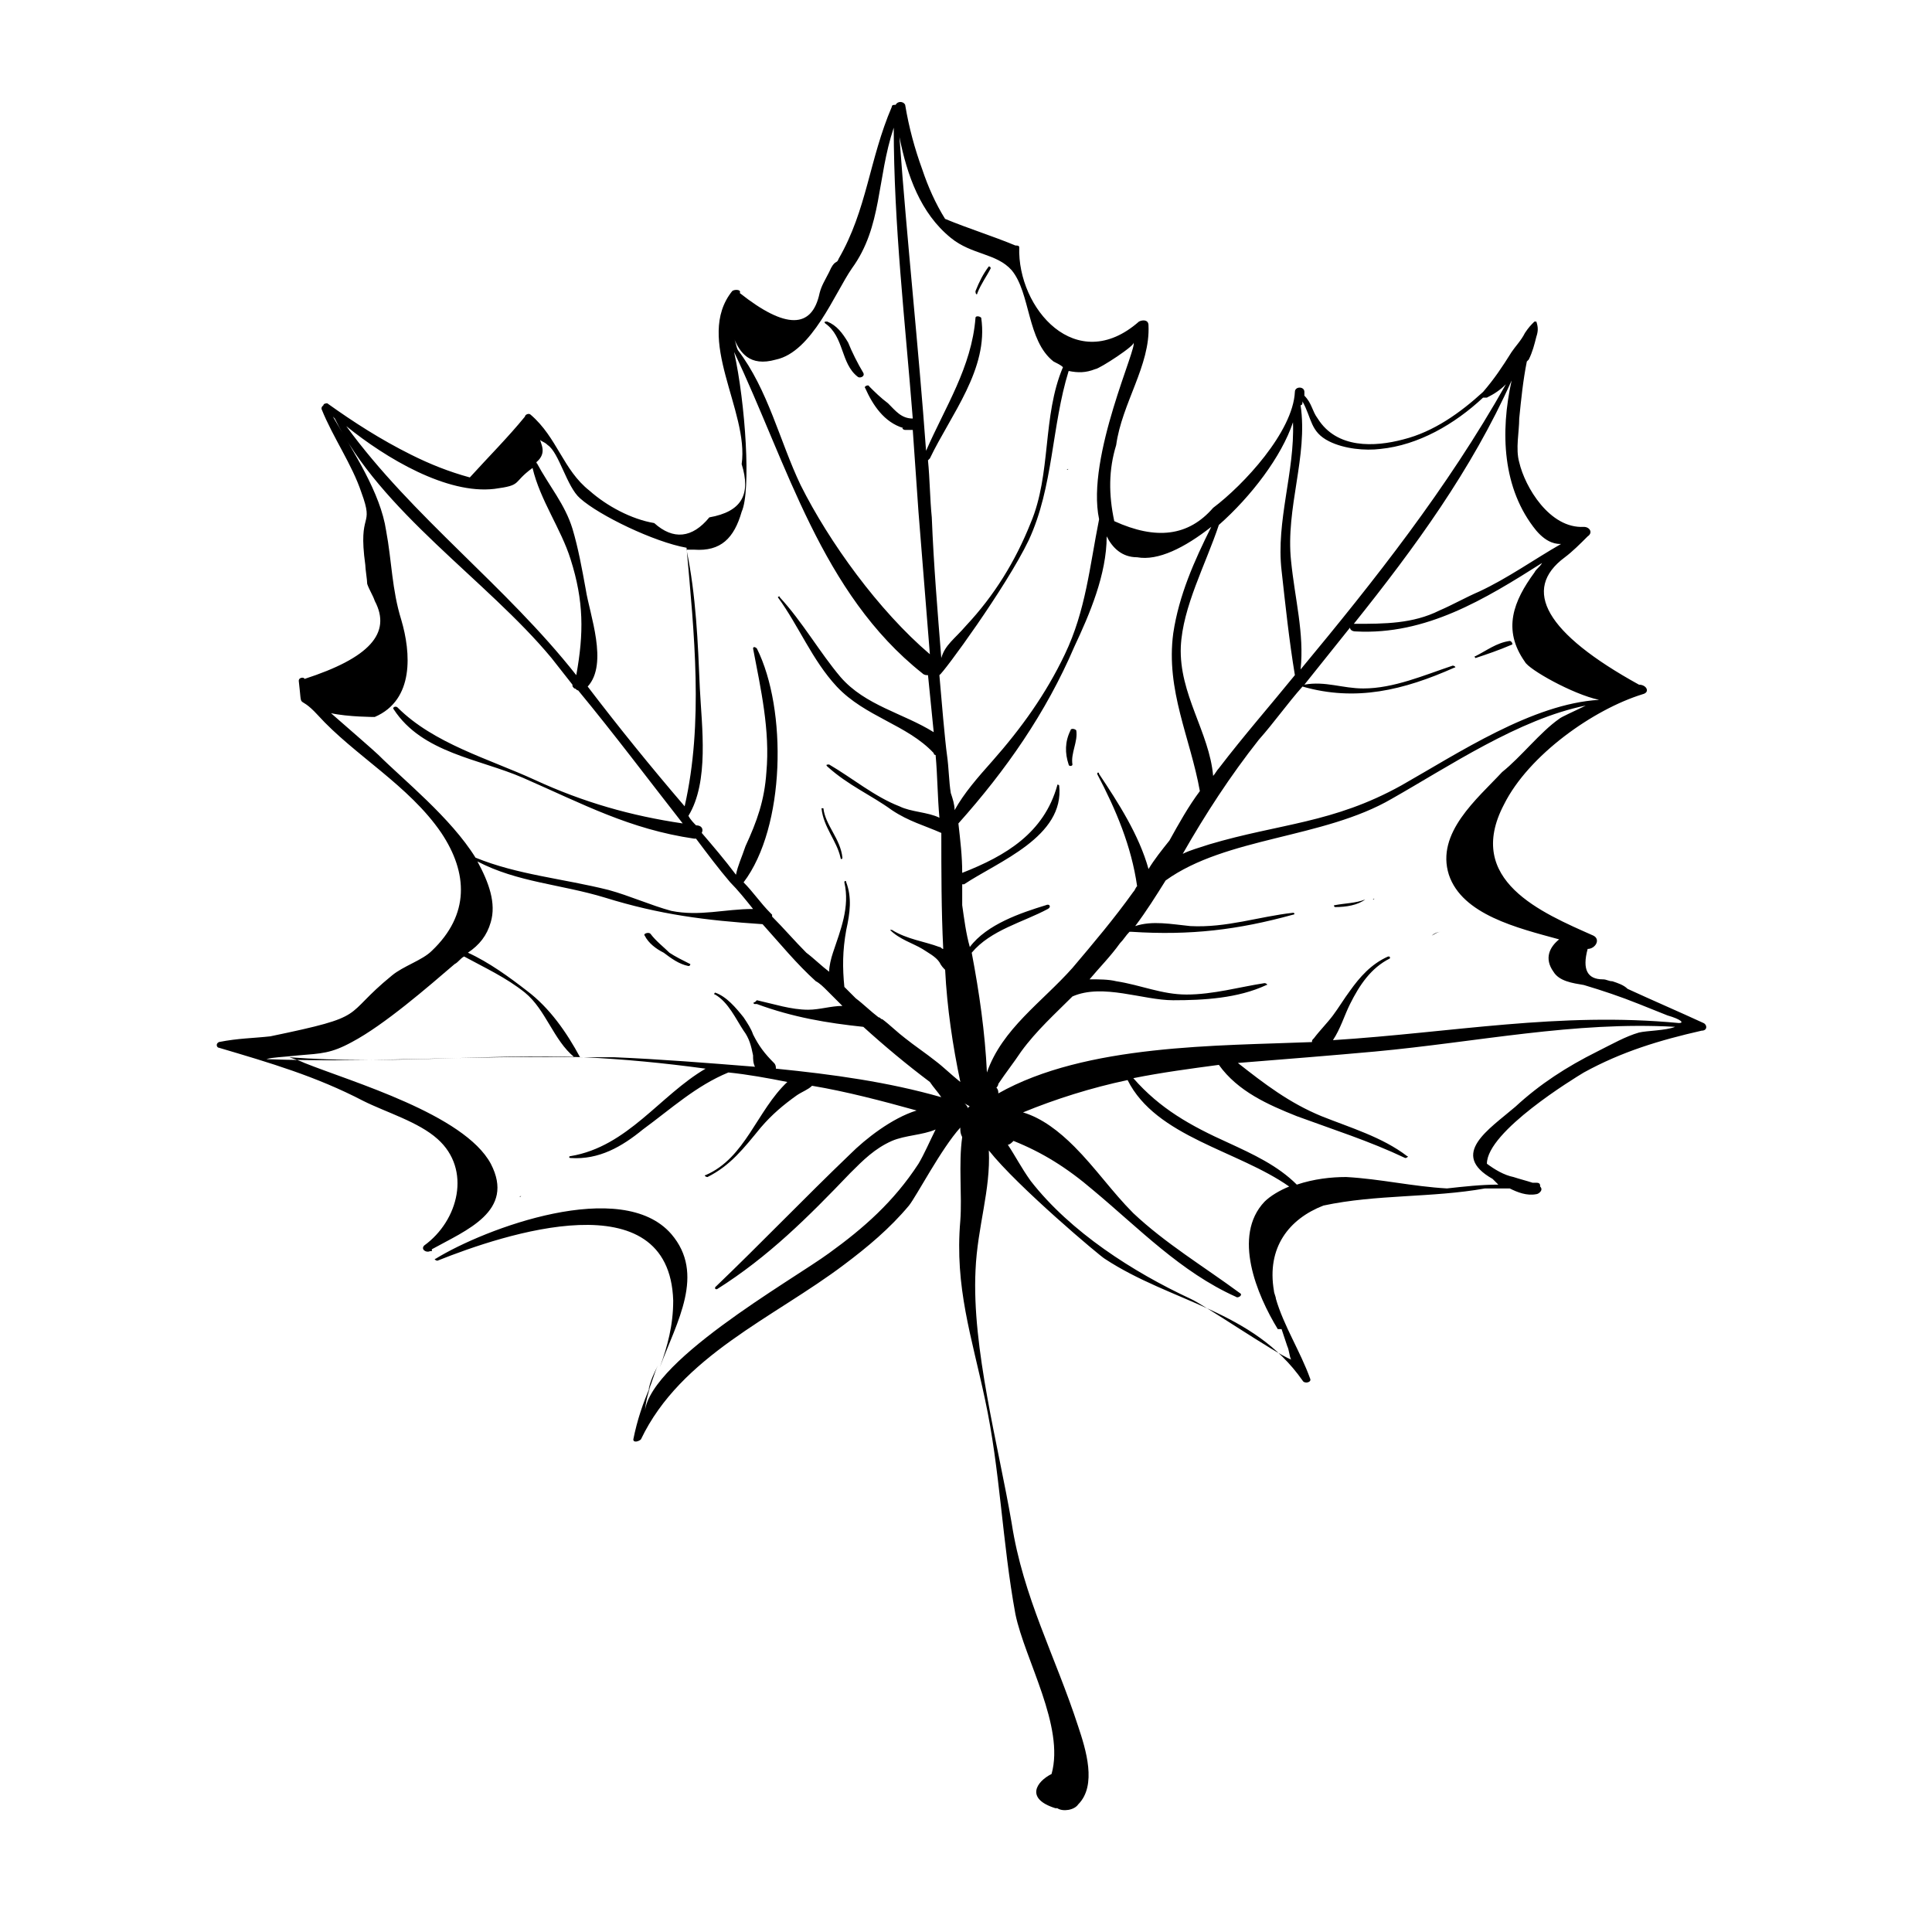 <?xml version="1.0" encoding="UTF-8"?>
<!-- The Best Svg Icon site in the world: iconSvg.co, Visit us! https://iconsvg.co -->
<svg fill="#000000" width="800px" height="800px" version="1.1" viewBox="144 144 512 512" xmlns="http://www.w3.org/2000/svg">
 <path d="m318.38 505.8c-1.008 2.016-1.512 4.535-2.519 6.551 0.504-2.519 1.512-4.535 2.519-6.551zm3.523-34.762c-13.098-15.113-49.375-1.512-62.473 6.551-0.504 0 0 0.504 0.504 0.504 17.633-7.055 61.465-21.664 62.473 10.578 0 6.551-1.512 12.09-3.527 17.633 4.535-12.09 12.094-24.684 3.023-35.266zm273.07-53.906c-11.082 2.519-21.16 5.543-31.234 11.082-2.519 1.512-25.695 15.617-25.695 24.184 2.016 1.512 4.535 3.023 7.055 3.527 1.512 0.504 3.527 1.008 5.039 1.512h1.008c1.008 0 1.008 0.504 1.008 1.008 1.008 1.008-0.504 2.016-1.008 2.016-2.519 0.504-5.039-0.504-7.055-1.512h-6.551c-14.105 2.519-28.719 1.512-42.824 4.535-9.07 3.527-15.113 11.082-13.098 22.672 0 0.504 0.504 1.512 0.504 2.016 2.016 7.055 6.551 14.105 9.07 21.16 0.504 1.008-1.512 1.512-2.016 0.504-13.098-18.641-34.762-20.656-52.395-32.242-1.008-0.504-23.176-19.145-30.73-28.719 0.504 10.578-3.023 20.152-3.527 31.738-1.008 20.656 6.047 46.352 9.574 67.008 3.023 19.648 11.586 35.266 17.633 53.906 2.016 6.047 5.039 15.617 0 20.656-1.008 1.512-4.031 2.016-5.543 1.008h-0.504c-8.062-2.519-5.039-7.055-1.008-9.07 3.527-12.594-7.055-30.23-9.574-42.32-3.527-19.145-4.031-38.289-8.062-56.93-3.527-16.625-8.062-29.727-6.551-47.359 0.504-6.551-0.504-15.113 0.504-22.168-0.504-1.008-0.504-1.512-0.504-2.519-5.039 5.543-11.586 18.137-13.602 20.656-5.039 6.047-11.082 11.082-17.129 15.617-18.641 14.105-43.328 24.184-53.906 46.352-0.504 0.504-2.016 1.008-2.016 0 1.008-5.039 2.519-9.574 4.535-14.105-1.008 3.023-1.512 5.543-1.512 8.062-1.008-13.602 39.297-36.273 48.871-43.328 9.07-6.551 17.129-13.602 23.68-23.68 1.512-2.519 3.023-6.047 4.535-9.07-3.527 1.512-8.062 1.512-11.586 3.023-4.535 2.016-7.559 5.039-11.082 8.566-11.082 11.586-21.664 22.168-35.266 30.73-0.504 0-0.504 0-0.504-0.504 12.09-11.586 23.68-23.68 35.77-35.266 4.031-4.031 11.082-9.574 17.633-11.586-9.07-2.519-18.641-5.039-27.711-6.551-1.008 1.008-2.519 1.512-4.031 2.519-3.527 2.519-6.551 5.039-9.574 8.566-4.535 5.543-8.062 10.078-14.105 13.098-0.504 0-1.008-0.504-0.504-0.504 10.578-4.535 13.602-17.129 21.664-24.688-5.039-1.008-10.578-2.016-15.617-2.519-8.566 3.527-15.113 9.574-22.672 15.113-5.543 4.535-11.586 8.062-19.145 7.559-0.504 0-0.504-0.504 0-0.504 15.113-2.519 23.68-16.121 35.77-23.176-11.082-1.512-21.664-2.519-32.242-3.023-26.199-1.008-51.891 2.016-78.09 0 1.512 0.504 3.023 1.008 4.031 1.512 12.594 5.039 42.32 13.602 49.375 26.703 6.551 12.594-6.551 17.633-15.617 22.672v0.504h-0.504c-1.008 0.504-2.519-0.504-1.512-1.512 9.07-6.551 12.594-20.152 3.527-28.215-5.039-4.535-13.602-7.055-19.648-10.078-12.594-6.551-24.688-10.078-38.289-14.105-0.504 0-1.008-1.008 0-1.512 5.039-1.008 9.07-1.008 13.602-1.512 26.703-5.543 18.641-5.039 32.242-16.121 3.023-2.519 8.062-4.031 10.578-6.551 10.078-9.574 9.574-20.656 2.519-31.234-8.566-12.594-23.176-20.656-32.746-31.234-5.543-6.047-4.031-0.504-5.039-9.07 0-1.008 1.512-1.008 1.512-0.504 17.129-5.543 23.176-12.09 18.641-20.656-0.504-1.512-1.512-3.023-2.016-4.535 0-1.008-0.504-4.031-0.504-5.039-2.023-14.605 2.508-9.57-1.02-19.141-2.519-7.559-7.559-14.609-10.578-22.168 0-0.504 0-0.504 0.504-1.008 0-0.504 1.008-0.504 1.008-0.504 7.055 5.039 14.105 9.574 22.168 13.602 5.039 2.519 10.078 4.535 15.617 6.047 5.039-5.543 10.078-10.578 14.609-16.121 0-0.504 1.008-1.008 1.512-0.504 7.055 6.047 8.566 14.609 15.617 20.152 4.535 4.031 11.082 7.559 17.129 8.566 5.039 4.535 10.078 4.031 14.609-1.512 8.566-1.512 11.082-6.047 8.566-14.105 2.016-14.105-12.594-33.25-2.519-45.848 0.504-0.504 2.519-0.504 2.016 0.504 12.09 9.574 19.145 9.574 21.16 0 0.504-2.016 1.512-3.527 2.519-5.543 1.512-3.527 2.016-2.016 2.519-3.527 7.559-13.098 8.062-26.199 14.105-40.305 0-0.504 0.504-0.504 1.008-0.504 0.504-1.008 2.016-1.008 2.519 0 1.008 6.047 2.519 11.586 4.535 17.129 1.512 4.535 3.527 9.07 6.047 13.098 6.047 2.519 12.594 4.535 18.641 7.055 0.504 0 1.008 0 1.008 0.504-0.504 16.121 15.113 34.258 31.738 19.648 1.008-0.504 2.519-0.504 2.519 1.008 0.504 10.578-7.055 20.656-8.566 31.738-2.016 6.551-2.016 13.098-0.504 20.152 11.082 5.039 19.648 4.031 26.199-3.527 8.062-6.047 21.16-20.152 21.664-30.73 0-1.512 2.519-1.512 2.519 0v1.008c2.016 2.016 2.016 4.031 3.527 6.047 5.039 8.062 15.113 7.559 22.672 5.543 8.062-2.016 15.113-7.055 21.16-12.594 3.023-3.527 5.039-6.551 7.559-10.578 1.008-1.512 2.519-3.023 3.527-5.039 1.008-1.512 1.512-2.016 2.519-3.023h0.504c0.504 1.512 0.504 2.519 0 4.031-0.504 2.016-1.008 4.031-2.016 6.047 0 0-0.504 0.504-0.504 0.504-1.008 5.039-1.512 10.078-2.016 15.113 0 3.527-1.008 8.062 0 11.586 1.512 6.551 8.062 17.633 17.129 17.129 1.512 0 2.519 1.512 1.008 2.519-2.016 2.016-4.031 4.031-6.047 5.543-11.586 8.566-5.039 20.152 19.648 33.754 2.016 0 3.023 2.016 1.008 2.519-13.098 4.031-30.23 16.121-36.777 29.223-10.578 20.152 10.078 28.719 23.68 34.762 2.016 1.008 0.504 3.527-1.512 3.527-1.512 5.543 0 8.062 4.031 8.062 1.008 0 1.512 0.504 2.519 0.504 1.512 0.504 3.023 1.008 4.031 2.016 6.551 3.023 13.602 6.047 20.152 9.07 1.004 0.496 1.004 2.008-0.508 2.008zm-37.785-82.625c0.504-0.504 4.031-2.016 7.055-3.527-17.633 3.527-36.273 16.121-51.387 24.688-18.137 10.578-43.832 10.078-59.953 21.664-2.519 4.031-5.039 8.062-8.062 12.09 4.535-1.512 9.574-0.504 14.609 0 9.574 0.504 18.137-2.519 27.207-3.527 0.504 0 0.504 0.504 0 0.504-14.609 4.031-27.207 5.543-42.824 4.535h-0.504c-1.008 1.008-1.512 2.016-2.519 3.023-2.519 3.527-5.543 6.551-8.062 9.574 2.519 0 5.039 0 7.055 0.504 6.551 1.008 12.09 3.527 18.641 3.527 7.055 0 14.105-2.016 20.656-3.023 0.504 0 1.008 0.504 0.504 0.504-7.559 3.527-16.625 4.031-24.688 4.031s-18.641-4.535-26.703-1.008c-4.535 4.535-9.574 9.07-13.602 14.609-2.016 3.023-4.031 5.543-6.047 8.566 0 0.504-0.504 1.008-0.504 1.008 0.504 0.504 0.504 1.008 0.504 1.512 23.176-13.098 58.441-12.594 83.129-13.602 0-0.504 0-0.504 0.504-1.008 1.512-2.016 3.527-4.031 5.039-6.047 1.512-2.016 3.023-4.535 4.535-6.551 2.519-3.527 5.543-7.055 10.078-9.07 0.504 0 0.504 0 0.504 0.504-5.039 2.519-8.062 7.055-10.578 12.09-1.512 3.023-2.519 6.551-4.535 9.574 31.738-2.016 59.953-7.559 91.691-4.535 1.512 0 0.504-1.008-3.023-2.016-2.519-1.008-5.039-2.016-7.559-3.023-5.039-2.016-9.574-3.527-14.609-5.039-3.023-0.504-6.551-1.008-8.062-3.527-2.519-3.527-1.008-6.551 1.512-8.566-11.082-3.023-25.695-6.551-29.223-17.129-3.527-11.082 7.559-20.152 14.105-27.207 5.039-4.027 10.078-10.574 15.117-14.102zm-157.69 101.77s0.504 0 0 0c0.504 0.504 1.008 1.008 1.008 1.512 0 0 0-0.504 0.504-0.504-0.504-0.504-1.008-0.504-1.512-1.008zm148.62-116.88c-6.047-8.566-3.023-16.121 2.519-23.68 0.504-1.008 1.512-1.512 2.016-2.519-15.113 9.574-30.73 19.145-49.375 18.137-1.008 0-1.512-0.504-1.512-1.008-4.031 5.039-8.062 10.078-12.09 15.113 5.543-1.008 10.078 1.008 15.617 1.008 8.062 0 16.121-3.527 23.68-6.047 0.504 0 1.008 0.504 0.504 0.504-13.602 6.047-26.199 9.07-40.305 5.039-4.031 4.535-7.559 9.574-11.586 14.105-7.559 9.574-14.105 19.648-20.152 30.23 2.016-1.008 4.031-1.512 7.055-2.519 18.641-5.543 32.746-5.543 50.883-15.617 15.113-8.566 34.762-21.664 52.395-22.672-7.051-1.512-18.641-8.062-19.648-10.074zm-3.523-74.566c-10.578 23.68-25.695 44.336-41.816 64.488h0.504c7.559 0 15.113 0 22.168-3.527 3.527-1.512 7.055-3.527 10.578-5.039 7.559-3.527 14.609-8.566 21.664-12.594-1.008 0-3.527 0-6.551-3.527-9.066-11.082-9.57-26.195-6.547-39.801zm-55.422 5.543c0 0.504 0 1.008-0.504 1.008 2.016 13.602-4.031 27.207-2.519 41.312 1.008 10.078 3.527 19.145 2.519 28.719 19.648-23.68 38.793-47.863 54.41-75.57-1.512 1.512-3.023 2.519-5.039 3.527h-1.008c-7.559 7.055-17.129 12.594-27.207 13.602-4.031 0.504-9.574 0-13.602-2.016-5.035-2.519-4.531-6.047-7.051-10.582zm-22.168 32.746c-3.527 10.578-9.574 21.664-10.078 32.242-0.504 12.594 7.559 22.672 8.566 34.258 0.504-0.504 1.008-1.512 1.512-2.016 6.551-8.566 13.602-16.625 20.152-24.688-1.512-9.07-2.519-18.641-3.527-27.711-1.512-13.098 3.527-26.199 3.023-39.297-3.019 9.074-11.082 19.656-19.648 27.211zm-29.723 3.023c0 10.078-4.535 20.656-8.566 29.223-7.559 17.633-18.137 32.746-30.73 46.855 0.504 4.535 1.008 8.566 1.008 13.098 11.586-4.535 21.664-10.578 25.191-23.176 0-0.504 0.504 0 0.504 0 1.512 13.602-16.121 20.152-25.191 26.199h-0.504v5.543c0.504 3.527 1.008 7.559 2.016 11.082 4.535-6.047 13.602-9.07 20.152-11.082 1.008-0.504 1.512 0.504 0.504 1.008-6.551 3.527-15.113 5.543-20.152 11.586 2.016 10.578 3.527 21.16 4.031 31.738 4.031-11.586 14.609-18.641 22.672-27.711 5.543-6.551 11.082-13.098 16.121-20.152 0.504-0.504 0.504-1.008 1.008-1.512-1.512-10.578-5.543-20.152-10.578-29.727 0-0.504 0.504-0.504 0.504 0 5.039 7.559 10.578 16.121 13.098 25.191 1.512-2.519 3.527-5.039 5.543-7.559 2.519-4.535 5.039-9.07 8.062-13.098-2.519-14.105-9.07-26.703-7.055-41.816 1.512-10.078 5.543-19.145 10.078-28.215-7.055 5.543-14.105 9.07-19.648 8.062-4.035 0.004-6.555-2.516-8.066-5.539zm-10.078-43.832c-4.535 14.609-4.031 30.73-10.578 44.84-6.047 12.594-22.672 35.266-23.68 35.77 0.504 6.047 1.512 17.633 2.016 21.16 0.504 3.527 0.504 7.055 1.008 10.078 0.504 1.512 1.008 3.023 1.008 4.535 2.519-4.535 6.047-8.566 10.078-13.098 7.559-8.566 14.105-17.633 19.145-28.215 5.543-11.586 6.551-23.176 9.07-35.77-3.527-16.625 10.578-46.352 9.07-46.855 1.008 0.504-9.07 7.055-10.078 7.055-2.523 1.004-4.539 1.004-7.059 0.5zm-44.84-61.969c2.016 27.711 5.039 55.418 7.055 83.129 5.039-11.586 12.09-22.168 13.098-35.266 0-0.504 1.008-0.504 1.512 0 2.016 13.602-8.062 25.695-13.602 37.281l-0.504 0.504c0.504 5.039 0.504 10.078 1.008 15.113 0.504 12.594 1.512 24.688 2.519 37.281 1.008-3.527 3.527-5.039 6.551-8.566 7.559-8.062 13.098-17.129 17.129-27.207 5.543-13.098 3.023-28.215 8.566-41.312-0.504-0.504-1.512-1.008-2.519-1.512-7.055-5.543-6.047-18.137-11.082-24.184-4.031-4.535-10.578-4.031-16.121-8.566-8.066-6.543-11.594-16.617-13.609-26.695zm-43.828 53.406c0.504 1.008 0.504 2.016 1.008 3.023 8.062 10.578 11.082 24.184 16.625 35.77 7.559 15.113 20.656 33.25 34.258 44.84-1.008-12.594-2.016-25.191-3.023-37.785-0.504-7.055-1.008-14.609-1.512-21.664h-2.016c-0.504 0-1.008-0.504-0.504-0.504-5.039-1.512-8.062-6.047-10.078-10.578-0.504-0.504 1.008-1.008 1.008-0.504 1.512 1.512 3.023 3.023 5.039 4.535 2.016 2.016 3.527 4.031 6.551 4.031-2.016-25.695-5.039-51.387-5.039-77.082-4.535 13.602-3.023 26.199-11.082 37.281-4.535 6.551-10.578 22.168-20.152 24.184-7.055 2.008-9.57-2.019-11.082-5.547zm-1.008-3.527c-0.504-1.008-1.008-1.512-1.512-1.512 0.504-0.504 1.008 0.504 1.512 1.512zm-9.574 59.449h-2.016c2.519 12.09 3.023 24.688 3.527 36.777 0.504 10.078 2.519 24.688-3.023 33.754 0.504 1.008 1.512 2.016 2.016 2.519 1.512 0 2.016 1.008 1.512 2.016 3.023 3.527 6.047 7.055 9.07 11.082 0.504-2.519 1.512-4.535 2.519-7.559 3.023-6.551 5.039-12.09 5.543-19.648 1.008-11.082-1.512-22.168-3.527-32.746 0-0.504 0.504-0.504 1.008 0 8.062 16.121 7.559 47.359-3.527 61.969 2.519 2.519 4.535 5.543 7.055 8.062l0.504 0.504v0.504c3.023 3.023 6.047 6.551 9.07 9.574 2.016 1.512 4.031 3.527 6.047 5.039 0-1.512 0.504-3.527 1.008-5.039 2.016-6.047 4.535-12.09 3.023-18.641 0-0.504 0.504-0.504 0.504 0 1.512 4.031 1.008 8.062 0 12.594-1.008 5.543-1.008 10.078-0.504 15.113 1.008 1.008 2.016 2.016 3.023 3.023 2.016 1.512 4.031 3.527 6.047 5.039 0.504 0 0.504 0.504 1.008 0.504 2.016 1.512 4.031 3.527 6.047 5.039 2.519 2.016 5.543 4.031 8.062 6.047 2.016 1.512 4.031 3.527 6.551 5.543-2.016-9.574-3.527-19.648-4.031-29.727-0.504-0.504-1.008-1.008-1.512-2.016-1.008-1.512-3.023-2.519-4.535-3.527-2.519-1.512-6.047-2.519-8.566-5.039h0.504c4.031 2.519 8.566 3.023 12.594 4.535 0.504 0 0.504 0.504 1.008 0.504-0.504-10.078-0.504-20.656-0.504-30.73-4.535-2.016-8.566-3.023-13.098-6.047-5.543-4.031-11.586-6.551-17.129-11.586-0.504-0.504 0-0.504 0.504-0.504 6.047 3.527 12.09 8.566 18.641 11.082 3.023 1.512 7.559 1.512 10.578 3.023-0.504-5.543-0.504-11.082-1.008-16.625 0 0-0.504 0-0.504-0.504-7.055-7.559-18.137-9.574-25.695-17.633-6.551-7.055-10.078-16.121-15.617-23.68 0 0 0.504-0.504 0.504 0 6.047 6.551 10.578 14.609 16.121 21.16 6.551 7.559 16.625 9.574 24.688 14.609-0.504-5.039-1.008-10.078-1.512-15.113-0.504 0-1.008 0-1.512-0.504-26.703-21.16-35.77-55.418-49.879-85.145 3.023 13.602 4.535 36.777 2.016 42.32-2.019 7.051-5.547 10.578-12.602 10.074zm-41.816-23.176c0 0.504 0.504 0.504 0 0 3.527 6.551 7.559 11.082 9.574 17.633 1.512 5.039 2.519 10.578 3.527 16.121 1.008 6.551 6.047 19.648 0.504 25.695 8.062 10.578 16.625 21.16 25.695 31.738 5.039-22.168 2.519-45.848 0.504-68.52-8.566-1.512-23.176-8.566-28.215-13.098-3.527-3.023-5.543-12.09-8.566-14.105-1.008-1.008-2.016-1.008-2.016-1.512 0 1.008 2.016 3.527-1.008 6.047zm-50.379-9.57c17.633 24.184 42.32 42.32 60.961 66 2.016-11.082 2.016-19.648-1.512-30.73-2.519-8.062-8.062-15.617-10.078-24.184-5.543 4.031-2.519 4.535-10.078 5.543-12.594 1.508-28.715-8.066-39.293-16.629zm34.258 114.36c11.082 4.535 23.176 5.543 35.266 8.566 5.543 1.512 11.082 4.031 16.625 5.543 7.559 1.512 14.105-0.504 21.664-0.504-2.016-2.519-4.031-5.039-6.047-7.055-3.023-3.527-6.047-7.559-9.07-11.586h-0.504c-17.129-2.519-29.223-9.07-45.344-16.121-11.586-5.039-26.703-6.551-34.258-18.137-0.504-0.504 0.504-1.008 1.008-0.504 9.574 9.574 24.184 13.602 36.273 19.145 13.098 6.047 25.695 9.574 39.297 11.586-9.07-11.586-18.137-23.68-27.711-35.266-0.504 0-0.504-0.504-1.008-0.504-0.504-0.504-0.504-0.504-0.504-1.008-2.016-2.519-3.527-4.535-5.543-7.055-17.129-20.656-45.344-38.793-57.434-63.48l-0.504-0.504c5.543 9.574 12.594 20.152 14.105 30.23 1.512 8.062 1.512 15.617 4.031 23.68 2.519 8.566 3.527 21.16-7.055 25.695 0 0-7.055 0-11.586-1.008 4.031 3.527 11.586 10.078 12.594 11.082 6.559 6.547 19.152 16.625 25.703 27.203zm26.199 52.898c-5.543-4.535-7.559-12.594-13.098-17.129-5.039-4.031-10.578-6.551-16.121-9.574-1.008 0.504-1.512 1.512-2.519 2.016-7.055 6.047-18.641 16.121-27.207 20.656-5.543 3.023-8.062 3.023-14.105 3.527-4.535 0.504-7.055 0.504-8.566 1.008 27.707 1.008 54.41-1.008 81.617-0.504zm10.578 0c12.09 0.504 24.688 1.512 37.281 2.519-0.504-1.008-0.504-2.016-0.504-3.023-0.504-2.519-1.008-4.535-2.519-6.551-2.016-3.023-4.031-7.559-7.559-9.574-0.504 0 0-0.504 0-0.504 3.023 1.008 5.543 4.031 7.559 6.551 1.008 1.512 2.016 3.023 2.519 4.535 1.512 3.023 3.023 5.039 5.543 7.559 0.504 0.504 0.504 1.008 0.504 1.512 15.113 1.512 29.727 3.527 43.832 7.559-1.008-1.512-2.016-2.519-3.023-4.031-6.047-4.535-12.09-9.574-17.633-14.609-9.574-1.008-18.641-2.519-28.215-6.047h-0.504c-0.504 0-0.504-0.504 0-0.504l0.504-0.504c4.535 1.008 9.07 2.519 13.602 2.519 3.023 0 6.047-1.008 9.07-1.008l-4.031-4.031c-1.008-1.008-2.016-2.016-3.023-2.519-5.039-4.535-9.574-10.078-14.105-15.113-15.113-1.008-27.207-2.519-41.816-7.055-11.586-3.527-23.176-4.031-33.754-9.574 3.023 5.543 5.039 11.082 3.527 16.121-1.008 3.527-3.023 6.047-6.047 8.062 5.543 2.519 11.082 6.551 15.617 10.078 6.047 4.535 10.578 11.082 14.105 17.633h9.07zm178.35 76.582c-0.504-1.512-1.008-3.023-1.512-4.535h-1.008c-5.543-9.07-12.09-24.688-3.527-33.754 1.512-1.512 4.031-3.023 6.551-4.031-13.602-9.574-35.266-13.098-42.824-28.215-9.574 2.016-19.145 5.039-27.711 8.566 5.039 1.512 9.574 5.039 13.602 9.07 5.543 5.543 10.078 12.09 15.617 17.633 8.566 8.062 18.641 14.105 28.215 21.16 1.008 0.504-0.504 1.512-1.008 1.008-14.609-6.551-25.695-18.137-37.785-28.215-7.055-6.047-13.602-10.078-21.16-13.098-0.504 0.504-1.008 1.008-1.512 1.008 2.016 3.023 3.527 6.047 6.047 9.574 10.578 13.602 27.207 24.184 42.32 31.234 3.527 1.512 22.672 14.609 26.703 16.121-0.504-1.008-0.504-2.519-1.008-3.527zm93.207-83.129c2.016-0.504 7.055-0.504 9.574-1.512-26.703-1.512-52.395 4.031-79.602 6.551-11.082 1.008-23.68 2.016-36.273 3.023 7.055 5.543 13.602 10.578 22.168 14.105 7.559 3.023 16.121 5.543 22.672 10.578 0.504 0 0 0.504-0.504 0.504-9.574-4.535-19.145-7.559-28.719-11.082-7.559-3.023-15.617-6.551-20.656-13.602-7.559 1.008-15.113 2.016-22.672 3.527 7.055 8.062 15.113 12.594 25.191 17.129 6.551 3.023 13.098 6.047 18.137 11.082 4.535-1.512 9.07-2.016 13.098-2.016 9.07 0.504 17.633 2.519 26.703 3.023 4.535-0.504 9.07-1.008 13.602-1.008-0.504-0.504-1.008-1.008-1.512-1.512-11.586-6.551-1.008-13.098 6.047-19.145 6.551-6.047 13.602-10.578 21.664-14.609 4.027-2.016 7.555-4.031 11.082-5.039zm-151.65-149.13c0.504 0 0.504-0.504 0 0v0zm-144.59 192.46c-0.504 0-0.504 0.504 0 0v0zm261.98-147.11c-3.527 0.504-6.047 2.519-9.07 4.031-0.504 0 0 0.504 0 0.504 3.023-1.008 6.047-2.016 9.574-3.527 0.5 0 0-1.008-0.504-1.008zm-20.656 78.09v0c1.008-0.504 1.512-1.008 2.519-1.008v0c-1.012 0-2.016 0.504-2.519 1.008zm-202.03 4.535c-1.512-1.512-3.527-3.023-5.039-5.039-0.504-0.504-2.016 0-1.512 0.504 1.008 2.016 3.023 3.527 5.039 4.535 2.016 1.512 4.031 3.023 6.551 3.527 0.504 0 0.504-0.504 0.504-0.504-2.016-1.008-4.031-2.016-5.543-3.023zm184.39-14.109c-2.519 1.008-5.543 1.008-8.062 1.512-0.504 0 0 0.504 0 0.504 3.027 0 6.051-0.504 8.062-2.016 1.008 0 0.504 0 0 0zm2.016 0c0.504 0 0.504-0.5 0 0v0zm-80.105-44.836c-1.512 3.023-1.512 6.047-0.504 9.07 0 0.504 1.008 0.504 1.008 0-0.504-3.023 1.512-6.047 1.008-9.07-0.504-0.504-1.512-0.504-1.512 0zm-60.457 33.754c-0.504-5.039-4.535-8.566-5.039-13.098h-0.504c0.504 5.039 4.031 8.566 5.039 13.098 0 0.504 0.504 0.504 0.504 0zm4.031-127.46c0.504 0.504 2.016 0 1.512-1.008-1.512-2.519-3.023-5.543-4.031-8.062-1.512-2.519-3.023-4.535-5.543-5.543-0.504 0-1.008 0-0.504 0.504 5.039 3.531 4.031 10.582 8.566 14.109zm31.738-22.168c1.008-2.519 2.519-4.535 3.527-6.551 0-0.504-0.504-0.504-0.504-0.504-1.512 2.016-2.519 4.031-3.527 6.551 0 1.008 0.504 1.008 0.504 0.504z"/>
</svg>